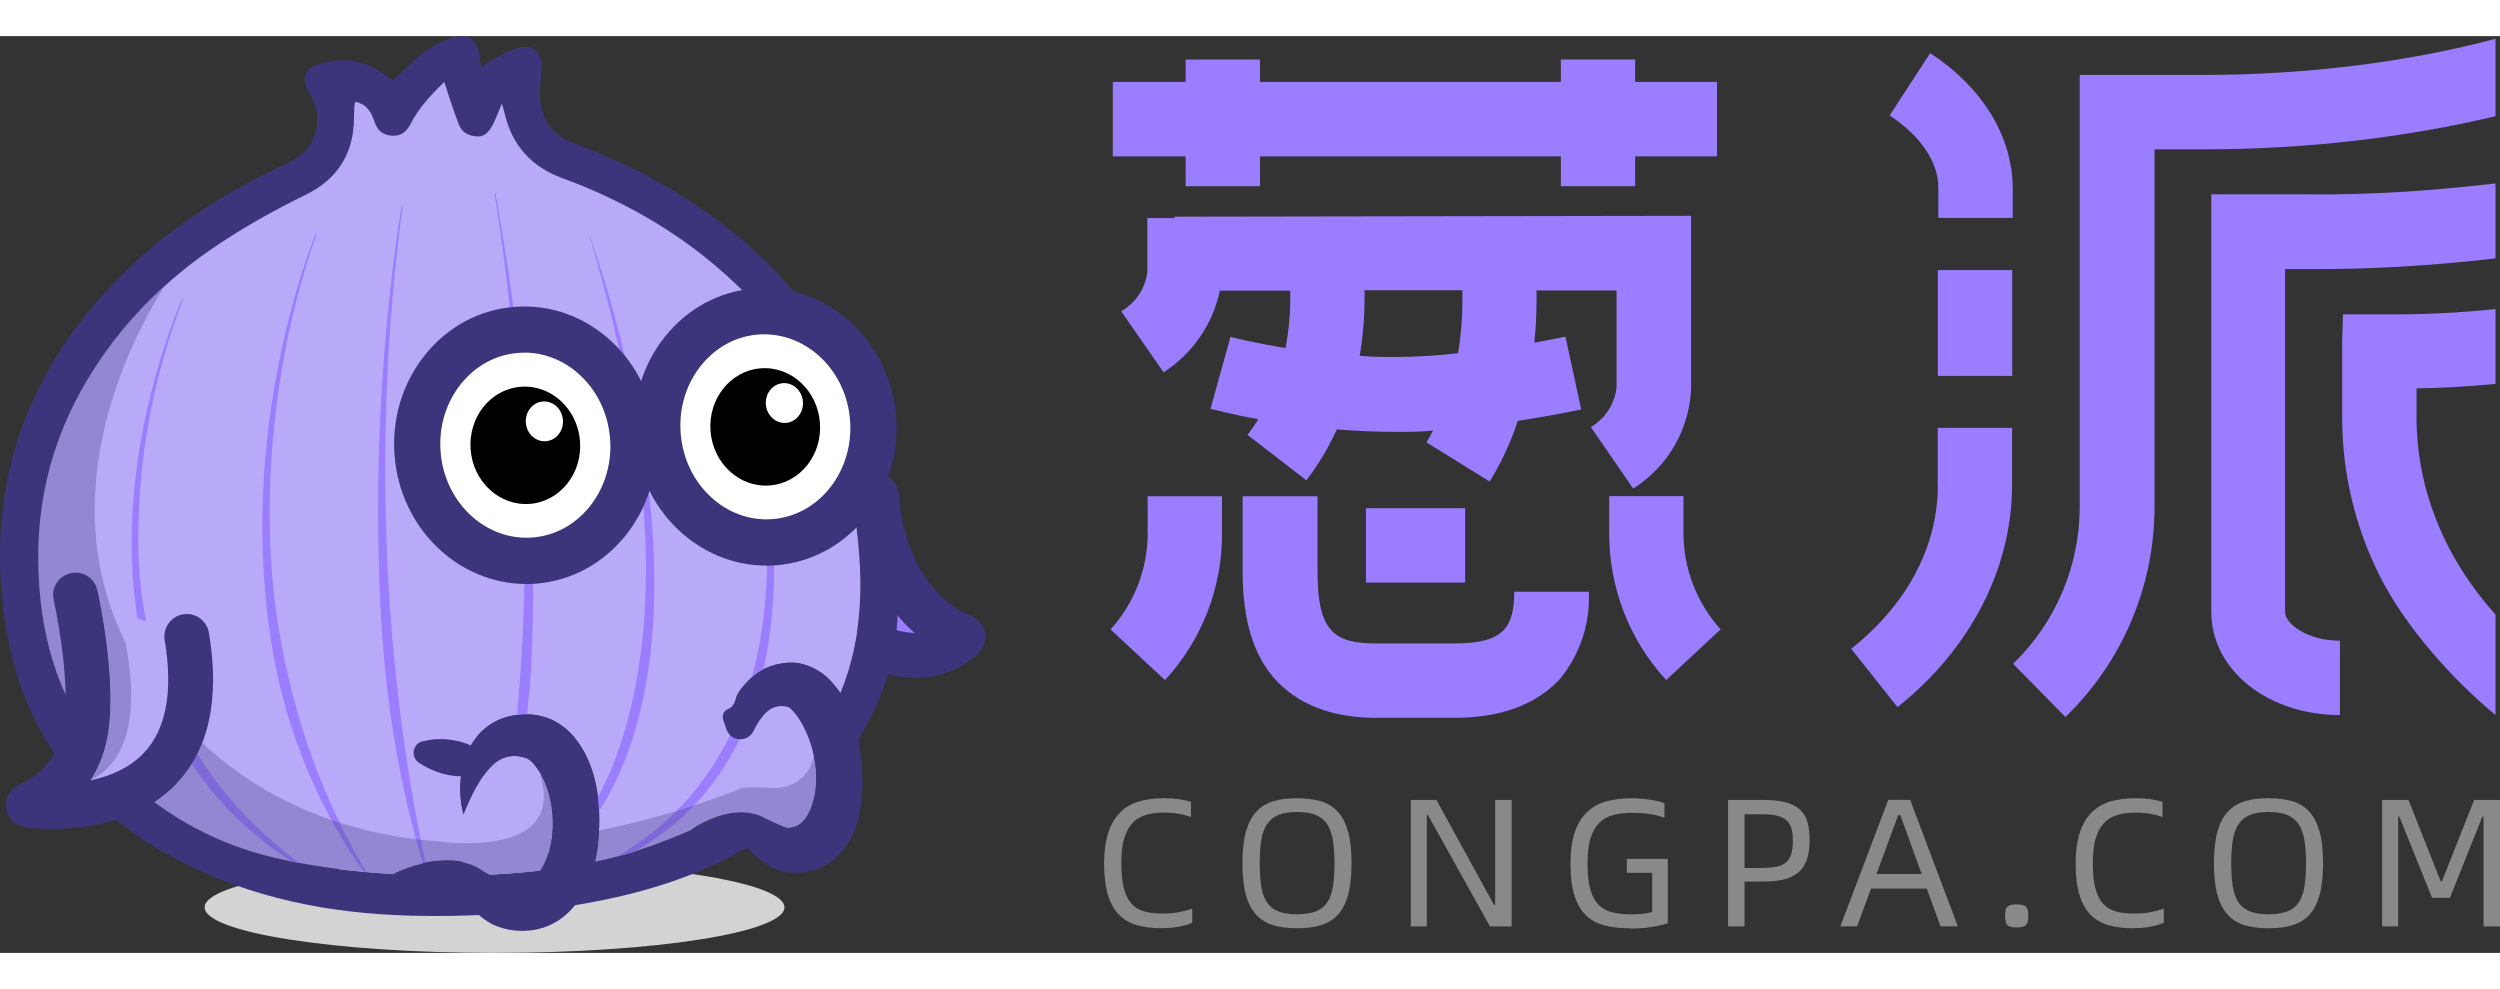 <?xml version="1.0" encoding="UTF-8"?>
<svg width="273" height="108" xmlns="http://www.w3.org/2000/svg" viewBox="0 0 244.72 89.74">
  <rect x="0" y="0" width="244.72" height="89.74" fill="#333333" stroke="none"/>
  <g isolation="isolate">
    <g id="uuid-7c5d5cc8-d079-470f-99bc-d703d0e614ea" data-name="CONGPA">
      <ellipse cx="48.41" cy="85.28" rx="28.38" ry="4.46" fill="#d3d3d3"/>
      <g>
        <g>
          <ellipse cx="88.51" cy="57.05" rx="2.86" ry="3.08" fill="#9b7dff"/>
          <path d="m87.5,60.14c-.47,2.33-2.1,8.65-8.39,14.92-1.65,1.65-4.23,3.28-4.23,3.28-5.76,3.81-12.21,5.72-18.96,6.79-5.17.82-10.38,1.1-15.61.97-8-.2-15.7-1.7-22.85-5.43-9.17-4.77-15.07-12.17-16.81-22.41-2.06-12.09.76-23.01,8.91-32.37,4.94-5.68,11.01-9.84,17.75-13.07.57-.27,1.16-.51,1.68-.86,2.05-1.35,2.67-3.91,1.49-6.05-.08-.15-.2-.28-.28-.43-.74-1.33-.4-2.33,1.1-2.77,2.07-.6,4.09-.45,5.94.77.43.28.83.6,1.21.88,1-.94,1.9-1.91,2.94-2.7.81-.61,1.76-1.1,2.72-1.44,1.69-.61,2.63.05,2.85,1.81.04.28.07.57.12,1.07.51-.36.87-.7,1.3-.9.86-.42,1.73-.95,2.65-1.12,1.32-.24,2.14.72,2.01,2.08-.08.85-.22,1.71-.2,2.56.05,2.37,1.17,3.98,3.45,4.82,5.36,1.98,10.35,4.66,14.86,8.19,7.47,5.85,12.42,13.33,15.08,22.46,1.87,6.43,2.02,15.18,1.27,18.94Zm-23.58,19.07c5.01-1.87,9.65-3.92,13.45-7.67,3.7-3.66,5.74-8.08,6.53-13.16.53-3.38.38-6.74-.02-10.12-1.21-10.19-5.64-18.68-13.4-25.4-4.56-3.95-9.75-6.86-15.4-8.93-2.99-1.1-4.87-3.12-5.63-6.21-.06-.23-.13-.46-.3-1.1-.41.96-.61,1.55-.9,2.09-.33.62-.75,1.19-1.57,1.13-.8-.05-1.45-.39-1.75-1.18-.31-.8-.58-1.62-.86-2.43-.18-.52-.34-1.04-.56-1.72-1.38,1.34-2.53,2.59-3.32,4.14-.37.72-.9,1.17-1.76,1.12-.91-.05-1.45-.47-1.75-1.36-.29-.85-.69-1.71-1.88-1.97-.05.26-.08.37-.09.48-.02.4-.04.8-.05,1.2-.05,3.44-1.66,5.93-4.7,7.42-3.25,1.59-6.38,3.34-9.37,5.41-5.29,3.67-9.57,8.22-12.67,13.83-3.52,6.36-4.72,13.21-3.94,20.44.84,7.8,4.11,14.25,10.3,19.14,3.51,2.78,7.46,4.75,11.77,5.88,9.19,2.4,26.7,3.13,37.89-1.03Z" fill="#3d357c"/>
          <path d="m83.9,58.38c-.33,2.09-.86,4.07-1.64,5.93-.32-.48-.68-.93-1.1-1.35-.9-.91-2.31-1.63-3.67-1.63-1.37,0-2.88.49-3.91,1.45-2.37,2.24-1.71,2.65-.59,5.43.48-1.64.51,0,1.43-1.36.67-.99,1.52-1.53,2.7-1.23.02,0,.02,0,.03,0h.02c.26.18.39.32.65.61.67.86,1.2,1.92,1.56,3.04.51,1.62.67,3.39.38,4.98-.01.06-.03.12-.04.18-.23,1.05-.58,1.97-1.34,2.63-.24.2-.59.35-.94.4-.07.01-.09.02-.11.03-.02.02-.04.05-.13.04-.09,0-.24-.05-.39-.1-.13-.04-.26-.1-.4-.16-.51-.21-1.08-.5-1.56-.73-.69-.39-1.57-.56-2.26-.56-.64,0-1.22.09-1.77.24-.42.11-.82.25-1.21.41-.73.3-1.42.67-2.05,1.13-.08.03-.15.07-.23.1-1.11.47-2.25.91-3.4,1.34-1.76.65-3.67,1.19-5.68,1.61.17-.74.29-1.5.34-2.23.26-3.4-.1-7.19-2.38-9.96-1.49-1.76-3.49-2.5-5.79-2.15-4.62.69-6.07,5.71-5.05,9.68.69-1.7,1.52-3.5,2.77-4.73.89-.91,2.04-1.18,3.24-.8.26.07.46.2.68.4,2.09,2.17,2.62,6.58,1.48,9.4-.2.47-.42.89-.68,1.26-1.62.19-3.28.32-4.93.4-.15-.09-.29-.18-.44-.27-.05-.03-.18-.11-.23-.14-.82-.58-1.88-.89-2.81-.96-2.17-.14-4.16.38-6.05,1.3h0c-4.74-.29-9.08-.93-12.36-1.79-4.31-1.12-8.26-3.1-11.77-5.88-6.19-4.89-9.46-11.34-10.3-19.14-.78-7.23.42-14.08,3.94-20.44,3.1-5.6,7.38-10.16,12.67-13.83,2.99-2.07,6.12-3.82,9.37-5.41,3.04-1.49,4.66-3.98,4.7-7.42,0-.4.02-.8.04-1.2,0-.11.04-.22.09-.48,1.19.26,1.59,1.11,1.88,1.97.3.89.85,1.31,1.75,1.36.86.04,1.39-.4,1.76-1.12.79-1.55,1.94-2.81,3.32-4.14.22.68.39,1.2.56,1.72.28.81.55,1.63.86,2.43.3.79.95,1.12,1.75,1.18.82.06,1.24-.51,1.57-1.13.29-.54.49-1.13.9-2.09.18.64.25.87.3,1.1.76,3.08,2.64,5.11,5.63,6.21,5.65,2.07,10.84,4.98,15.4,8.93,7.77,6.72,12.19,15.21,13.4,25.4.4,3.37.55,6.74.02,10.12Z" fill="#b8aaf9"/>
          <g>
            <path d="m40.21,73.4c-3.07-18.75-3.3-37.97-.79-56.8l-.1-.02c-.46,2.73-.81,5.48-1.12,8.24-.91,8.27-1.31,16.6-1.16,24.92.1,5.55.39,11.11,1.18,16.61.76,5.36,1.9,10.67,3.56,15.81.05,0,.1,0,.15,0-.26-1.23-.56-2.44-.78-3.68-.32-1.57-.68-3.51-.94-5.09Z" fill="#9b7dff"/>
            <path d="m13.54,48.88c.02-7.88,1.55-15.79,4.39-23.14l-.09-.04c-.53,1.21-.99,2.45-1.42,3.7-1.28,3.76-2.24,7.62-2.85,11.55-1.99,12.9.12,26.83,10.09,36.04,1.51,1.42,3.16,2.69,4.89,3.82.25.05.5.1.76.15-1.56-1.16-3.05-2.44-4.44-3.79-7.62-7.37-11.42-17.76-11.34-28.29Z" fill="#9b7dff"/>
            <path d="m64.74,78.12c15.35-11.27,11.89-36.01,6.28-51.72l-.09.03c.43,1.24.81,2.5,1.16,3.76,1.05,3.79,1.85,7.65,2.36,11.55,2.09,14.99-.41,30.73-14.11,38.59.58-.15,1.15-.31,1.7-.48.93-.52,1.84-1.09,2.69-1.73Z" fill="#9b7dff"/>
            <path d="m56.58,78.67c12.51-14.78,6.8-43.09.91-59.87,3.56,11.98,6.38,24.97,5.61,37.71-.49,6.98-1.97,14.1-5.77,20.07-1.17,1.85-2.59,3.55-4.19,5.08.16-.02.33-.04.49-.06.51-.43,1.01-.88,1.49-1.34.43-.41,1.08-1.14,1.47-1.58Z" fill="#9b7dff"/>
            <path d="m32.46,75.29c-.5-1.03-1.14-2.7-1.58-3.76-.39-1.12-1-2.73-1.31-3.86-.36-1.1-.81-2.79-1.1-3.93-.07-.24-.19-.74-.24-.99-.11-.5-.33-1.5-.44-1.99-.2-1-.37-2.01-.55-3.01-.05-.36-.31-2.22-.36-2.53-.03-.33-.12-1.18-.15-1.52-1.09-11.21.5-23.69,4.25-34.3l-.09-.04c-.51,1.27-.95,2.57-1.37,3.88-.41,1.31-.79,2.63-1.13,3.96-2.41,9.3-3.31,19.06-2.3,28.63.22,1.98.52,4.19.95,6.13.12.57.29,1.47.45,2.02,0,0,.53,2,.53,2,.26.93.65,2.04.95,2.96.36.97.74,1.94,1.11,2.9.29.63,1,2.23,1.28,2.83.45.84.98,1.92,1.45,2.74.35.59,1.26,2.1,1.61,2.65.39.56.81,1.17,1.21,1.76.08,0,.15.01.23.02-.38-.66-.77-1.35-1.14-1.97-.74-1.42-1.63-3.12-2.27-4.58Z" fill="#9b7dff"/>
            <path d="m51.25,56.73c-.16,3.74-.39,7.5-.8,11.23.3.16.58.39.85.67.31-2.17.52-4.36.68-6.54.79-15.64-.72-31.34-3.48-46.73l-.1.02c.47,2.8.85,5.62,1.19,8.44,1.29,10.91,2.05,21.92,1.66,32.91Z" fill="#9b7dff"/>
          </g>
          <path d="m7.4,54.72s2.03,8.92.88,13.93-5.48,6.62-5.48,6.62c0,0,18.73,2.84,15.48-16.49" fill="#b8aaf9"/>
          <path d="m89.62,62.81c-1.32,0-2.84-.26-4.55-.96-1.12-.46-1.66-1.74-1.2-2.86.46-1.12,1.74-1.66,2.86-1.2,1.09.44,2.02.62,2.8.63-5.68-4.93-5.92-12.94-5.93-13.34-.03-1.21.94-2.22,2.15-2.24,1.21-.03,2.21.93,2.24,2.14,0,.11.33,8.92,7.13,11.81.65.27,1.12.84,1.28,1.52.16.68-.02,1.4-.48,1.93-.12.14-2.28,2.58-6.29,2.58Z" fill="#3d357c"/>
          <ellipse cx="51.42" cy="40.05" rx="10.58" ry="11.32" transform="translate(-2.9 4.04) rotate(-4.37)" fill="#fff"/>
          <path d="m51.52,53.63c-6.67,0-12.36-5.47-12.9-12.6-.27-3.59.78-7.07,2.97-9.81,2.22-2.78,5.35-4.46,8.8-4.72,3.45-.26,6.79.92,9.41,3.33,2.58,2.37,4.15,5.65,4.42,9.24.57,7.47-4.71,13.99-11.77,14.53-.31.02-.63.04-.93.04Zm-.2-22.64c-.2,0-.39,0-.59.02-2.19.17-4.18,1.25-5.61,3.04-1.47,1.84-2.18,4.19-1.99,6.63.36,4.77,4.07,8.42,8.4,8.42.19,0,.39,0,.59-.02,4.57-.35,7.98-4.69,7.6-9.67-.19-2.44-1.24-4.66-2.98-6.26-1.54-1.41-3.44-2.17-5.42-2.17Z" fill="#3d357c"/>
          <ellipse cx="51.42" cy="40.05" rx="5.37" ry="5.75" transform="translate(-2.9 4.04) rotate(-4.37)"/>
          <ellipse cx="53.29" cy="37.71" rx="1.82" ry="1.95" transform="translate(-2.72 4.17) rotate(-4.37)" fill="#fff"/>
          <ellipse cx="74.91" cy="38.25" rx="10.58" ry="11.32" transform="translate(-2.7 5.82) rotate(-4.37)" fill="#fff"/>
          <path d="m75.02,51.83c-6.67,0-12.36-5.47-12.9-12.6-.27-3.59.78-7.07,2.97-9.81,2.22-2.78,5.35-4.46,8.8-4.72,7.06-.54,13.27,5.1,13.84,12.57h0c.57,7.47-4.71,13.99-11.77,14.53-.31.02-.62.04-.93.04Zm-.2-22.64c-.2,0-.39,0-.59.02-2.19.17-4.18,1.25-5.61,3.04-1.47,1.84-2.18,4.19-1.99,6.63.38,4.98,4.41,8.75,8.98,8.4,4.57-.35,7.98-4.69,7.6-9.67h0c-.36-4.77-4.07-8.42-8.4-8.42Z" fill="#3d357c"/>
          <ellipse cx="74.91" cy="38.25" rx="5.37" ry="5.75" transform="translate(-2.7 5.82) rotate(-4.37)"/>
          <ellipse cx="76.78" cy="35.91" rx="1.82" ry="1.95" transform="translate(-2.51 5.96) rotate(-4.37)" fill="#fff"/>
          <path d="m45.36,76.16c-1.02-3.97.43-8.99,5.05-9.68,2.29-.35,4.29.39,5.79,2.15,2.28,2.78,2.64,6.56,2.38,9.96-.3,3.77-2.04,8.08-6.18,8.88-1.41.26-2.9.09-4.21-.53-1.27-.67-2.17-1.71-3.1-2.73-.79-1.05-2.47-1.43-3.81-1.73-.93-.19-1.89-.33-2.89-.44,1.89-.92,3.88-1.45,6.05-1.31.93.07,1.99.37,2.81.96.05.03.18.11.23.14.47.3,1,.62,1.46.87.29.16.64.33.91.38.35,0,.78,0,1.13-.08,1.3-.3,2.01-1.29,2.55-2.56,1.14-2.82.62-7.23-1.48-9.4-.21-.2-.41-.33-.67-.4-1.2-.38-2.35-.11-3.24.8-1.25,1.23-2.08,3.03-2.77,4.73h0Z" fill="#3d357c"/>
          <path d="m70.79,66.88c-.14-.4.06-.83.44-.99,1.06-.45.32-1.19,2.35-3.11,1.02-.97,2.53-1.46,3.91-1.45,1.36,0,2.77.73,3.67,1.63,2.35,2.37,3,5.71,3.23,8.85.2,3.32-.33,7.44-3.55,9.32-1.56.89-3.58,1.03-5.19.29-.77-.38-1.4-.92-1.97-1.44-.22-.2-.43-.4-.63-.6-.04-.04-.1-.09-.1-.1-.19-.28-.49-.46-.81-.6-.63-.28-1.45-.43-2.3-.51-.86-.08-1.75-.1-2.68-.09.74-.59,1.56-1.06,2.44-1.42.89-.36,1.85-.64,2.98-.64.7,0,1.57.17,2.26.56.61.3,1.36.67,1.96.89.15.05.3.09.39.1.09,0,.11-.02.13-.04.02-.01.05-.02.11-.03.34-.05.69-.19.94-.4.81-.7,1.15-1.69,1.38-2.82.49-2.7-.3-5.92-1.94-8.02-.25-.29-.39-.42-.65-.6,0,0-.02,0-.02,0,0,0,0,0-.03,0-1.18-.3-2.03.25-2.7,1.23-.24.36-.46.74-.66,1.14-.55,1.13-2.19,1.05-2.62-.13l-.35-.98Z" fill="#3d357c"/>
          <g mix-blend-mode="multiply" opacity=".3">
            <path d="m79.75,74.26c-.01.06-.03.12-.04.18-.23,1.05-.58,1.97-1.34,2.63-.25.2-.6.34-.94.4-.07.01-.09.02-.11.03-.02.02-.04.05-.13.04-.09,0-.24-.05-.39-.09-.13-.05-.26-.1-.4-.16-.51-.22-1.08-.5-1.56-.73-.69-.39-1.57-.56-2.26-.56-.64,0-1.22.09-1.77.24-.42.11-.82.25-1.21.41-.73.3-1.41.67-2.05,1.13-1.18.51-2.39.98-3.63,1.44-1.76.65-3.67,1.19-5.69,1.61.18-.74.29-1.5.35-2.23.02-.28.04-.56.05-.85,5.28-1.04,10.11-2.6,14.01-4.15,0,0,.74-.1,2.4-.03.19,0,.38.02.59.03.5.03,1.02-.04,1.52-.21.95-.33,1.81-1.01,2.24-2.07.12-.29.2-.6.25-.94,0,0,0-.01,0-.02.28,1.31.33,2.66.1,3.9Z" fill="#3d357c" mix-blend-mode="multiply"/>
            <path d="m52.98,72.31l-.09.05c1.58,5.15-2.6,6.4-5.99,6.61h0c-1.91.12-3.57-.09-3.81-.13-.01,0-.02,0-.03,0h0c-8.16-.59-16.37-3.28-23.26-9.65-.62,1.59-1.52,2.99-2.68,4.17-.63.64-1.31,1.18-2.01,1.65,3.3,2.44,6.96,4.2,10.93,5.24,3.28.86,7.63,1.5,12.36,1.78,1.89-.92,3.87-1.44,6.04-1.3.93.07,1.99.37,2.81.96.05.03.18.11.23.14.14.09.29.18.44.27,1.66-.08,3.31-.21,4.94-.4.26-.37.49-.8.68-1.26.95-2.34.75-5.78-.54-8.12Z" fill="#3d357c" mix-blend-mode="multiply"/>
            <path d="m16.27,65.46c-.19,1.11-.51,2.11-.96,2.98-.1.19-.21.38-.32.56-.05.08-.1.15-.15.23-.02.02-.03.05-.05.07-.05.08-.11.15-.16.23,0,0,0,0,0,.01-.06.08-.13.17-.19.24-.05.06-.1.12-.15.18-.03.04-.06.07-.1.11-.06.06-.11.12-.17.18-.13.14-.27.27-.41.39-.09.08-.19.16-.29.24-.05.04-.1.08-.15.12-.1.08-.2.15-.3.22-.41.28-.84.53-1.27.74-.88.42-1.81.71-2.71.9.47-.74.9-1.58,1.22-2.54.06-.19.12-.38.18-.58.03-.1.06-.2.08-.3.03-.1.05-.2.07-.3,1.25-5.43-.79-14.52-.88-14.9-.27-1.18-1.45-1.93-2.63-1.65-1.18.27-1.93,1.44-1.66,2.63,0,.03.01.06.02.08.01.06.02.11.04.17.04.19.09.41.13.64.02.07.03.15.04.22.02.08.03.16.05.24.05.27.1.56.16.86.01.07.02.15.04.22,0,.06.02.11.03.17.02.09.03.18.04.28,0,.05.02.1.03.15.02.1.03.2.05.3,0,0,0,0,0,0,.01.08.02.15.03.23.01.07.02.15.03.22.02.12.03.24.05.35.01.1.03.21.04.31.01.08.02.16.03.25.01.09.02.19.04.28.02.2.05.4.07.6.01.11.02.22.03.32,0,.04,0,.08.01.12,0,.07.02.15.02.22.03.28.05.56.07.84.01.12.02.24.03.35.04.62.07,1.25.08,1.85-1.29-2.83-2.11-5.93-2.47-9.28-.78-7.23.42-14.08,3.94-20.44,2.17-3.92,4.92-7.33,8.19-10.28-3.38,5.39-11.64,21.24-3,36.39.88,1.53,1.93,3.06,3.17,4.57Z" fill="#3d357c" mix-blend-mode="multiply"/>
          </g>
          <path d="m11.97,57.72c0,.62,3.52,12.48-3.58,15.32,0,0,8.73.8,9.68-8.15l-6.09-7.17Z" fill="#b8aaf9"/>
          <path d="m5.21,77.61c-1.55,0-2.61-.15-2.74-.17-1-.15-1.78-.95-1.88-1.96-.1-1,.48-1.93,1.43-2.27.24-.1,3.27-1.4,4.11-5.06.85-3.7-.35-10.6-.88-12.95-.27-1.18.47-2.36,1.66-2.63,1.18-.27,2.36.47,2.63,1.66.09.38,2.12,9.48.88,14.9-.34,1.47-.9,2.7-1.55,3.72,1.81-.38,3.71-1.15,5.13-2.6,2.26-2.3,2.97-6.04,2.12-11.12-.2-1.2.61-2.33,1.8-2.53,1.2-.2,2.33.61,2.53,1.8,1.1,6.55-.02,11.58-3.33,14.94-3.58,3.63-8.76,4.26-11.91,4.26Z" fill="#3d357c"/>
        </g>
        <g>
          <path d="m41.15,70.08s1.92.31,5.35,1.02" fill="#606060"/>
          <path d="m41.31,69.05c1.4-.38,2.82-.29,4.17.14.44.16.86.35,1.26.68.87.7.56,2.15-.5,2.44-1.68.46-3.92-.24-5.3-1.24-.75-.55-.52-1.78.37-2.03h0Z" fill="#3d357c"/>
        </g>
      </g>
      <g>
        <g id="uuid-9a9344de-b81b-4735-a3be-c2a6874cf401" data-name=" 编组 ">
          <path id="uuid-f9cdd8da-02f1-4c99-8782-2b5e17b1a888" data-name=" 路径 2" d="m112.35,48.6c0,3.5-1.29,6.88-3.64,9.48l5.33,4.96c3.62-3.93,5.62-9.09,5.58-14.44v-3.56h-7.28v3.56Z" fill="#9b7dff"/>
          <path id="uuid-0c11e1b0-4eed-4da5-b093-135ac8998815" data-name=" 路径 3" d="m164.8,45.03h-7.28v3.56c-.03,5.35,1.96,10.51,5.58,14.44l5.33-4.96c-2.35-2.6-3.65-5.98-3.64-9.48v-3.56Z" fill="#9b7dff"/>
          <polygon id="uuid-6219f029-3196-4dff-a807-4e4a98ce5a71" data-name=" 路径 9" points="116.06 14.69 123.34 14.69 123.34 11.77 152.79 11.77 152.79 14.69 160.06 14.69 160.06 11.77 168.07 11.77 168.07 4.48 160.06 4.48 160.06 2.29 152.79 2.29 152.79 4.48 123.34 4.48 123.34 2.29 116.06 2.29 116.06 4.48 108.93 4.48 108.93 11.77 116.06 11.77 116.06 14.69" fill="#9b7dff"/>
          <path id="uuid-7e243637-3fed-4f88-8a30-a8b0d35be395" data-name=" 复合路径 " d="m155.72,38.26l4.15,6.03c3.41-2.14,5.53-5.84,5.67-9.86v-16.84l-47.66.08h-2.92v.14h-2.65v5.28c-.2,1.62-1.15,3.04-2.56,3.84l4.15,5.98c2.83-1.82,4.81-4.7,5.51-7.99h6.89v.88c0,1.59-.16,3.17-.46,4.73-3.27-.53-5.35-1.08-5.39-1.09l-1.96,7.05c.15,0,1.9.51,4.68,1.01-.33.54-.68,1.05-1.05,1.54l5.76,4.44c1.18-1.54,2.18-3.22,2.98-4.98,1.84.15,3.84.24,5.87.24,1.15,0,2.34,0,3.55-.13-.2.39-.42.78-.65,1.15l6.19,3.84c1.15-1.86,2.07-3.85,2.75-5.93,3.46-.54,6.01-1.08,6.21-1.13l-1.54-7.12s-1.28.27-3.05.59c.14-1.35.22-2.71.22-4.07v-1.04h7.83v9.5c-.18,1.61-1.11,3.04-2.51,3.86Zm-12.57-12.34c0,1.72-.14,3.43-.42,5.12-1.98.23-3.97.35-5.97.37-1.28,0-2.49,0-3.66-.12.31-1.82.47-3.67.47-5.52v-.9h9.58v1.04Z" fill="#9b7dff"/>
          <path id="uuid-343c5e5c-22f9-4d13-9523-68f330240862" data-name=" 路径 10" d="m142.44,59.45h-7.69c-4,0-5.78-1.01-5.78-6.99v-7.42h-7.33v7.42c0,4.56.99,7.93,3.02,10.32,2.22,2.56,5.6,3.95,10.04,3.95h7.69c4.5,0,7.93-1.28,10.25-3.74,2.01-2.4,3.04-5.47,2.88-8.6h-7.29c-.03,3.36-.91,5.06-5.8,5.06Z" fill="#9b7dff"/>
          <rect id="uuid-8a4f640f-833c-40d2-80e7-0331daac5b42" data-name=" 路径 11" x="133.71" y="46.21" width="9.71" height="7.28" fill="#9b7dff"/>
          <g>
            <path id="uuid-56e580a1-f16a-49ad-bbfe-dea5b349d199" data-name=" 路径 " d="m189.69,43.96c0,5.99-3.01,11.68-8.48,16.01l4.53,5.71c7.13-5.66,11.22-13.58,11.22-21.78v-5.55h-7.28v5.6Z" fill="#9b7dff"/>
            <path id="uuid-41ce95af-d114-461f-ab87-c86361935e4c" data-name=" 路径 5" d="m188.94,1.67l-3.97,6.1c3.02,1.97,4.77,4.55,4.77,7.05v2.98h7.28v-2.97c-.04-5.02-2.95-9.81-8.07-13.16Z" fill="#9b7dff"/>
            <rect id="uuid-e50a8241-77c9-4078-a1d3-d88dbc0db98e" data-name=" 路径 6" x="189.69" y="22.9" width="7.28" height="10.36" fill="#9b7dff"/>
            <path d="m244.28.26c-8.38,2.24-18.4,3.54-28.62,3.54h-12.08v42.27c0,5.8-2.36,11.34-6.52,15.37l5.12,5.21c5.58-5.4,8.73-12.83,8.72-20.6V11.08h4.79c10.14,0,19.75-1.15,28.59-3.24V.26Z" fill="#9b7dff"/>
            <path d="m223.68,56.38V22.8h2.28c5.92.05,11.83-.31,18.32-1.04v-7.34c-6.49.75-12.4,1.13-18.32,1.07h-9.5v40.89c0,5.66,5.53,10.08,12.59,10.08v-7.28c-3.24,0-5.37-1.69-5.37-2.81Z" fill="#9b7dff"/>
            <path d="m244.28,56.63c-5.01-5.6-7.73-12.31-7.73-19.33v-2.82c2.58-.03,5.16-.19,7.73-.44v-7.33c-3.56.38-7.14.56-10.72.52h-4.21l-.08,2.56v7.58c0,5.36,1.26,10.64,3.66,15.44,2.49,4.96,7.08,10.11,11.35,13.65v-9.84Z" fill="#9b7dff"/>
          </g>
        </g>
        <g>
          <path d="m113.72,87.33c-.86,0-1.63-.09-2.32-.27s-1.28-.5-1.78-.97c-.49-.47-.87-1.12-1.14-1.94-.27-.83-.4-1.89-.4-3.18,0-1.19.14-2.19.41-3.01s.66-1.47,1.16-1.97c.5-.5,1.11-.86,1.83-1.07.72-.21,1.52-.32,2.42-.32.57,0,1.07.03,1.49.09.42.06.82.15,1.19.27v1.48c-.36-.13-.75-.24-1.18-.31-.43-.08-.92-.12-1.46-.12-.7,0-1.31.08-1.84.25s-.96.44-1.3.83-.6.89-.78,1.52c-.17.62-.26,1.4-.26,2.33,0,.99.08,1.8.24,2.43s.4,1.14.73,1.52c.33.37.74.64,1.25.78.51.15,1.1.22,1.79.22.58,0,1.1-.04,1.55-.12.45-.08.92-.2,1.39-.37v1.39c-.34.16-.77.28-1.28.38-.51.1-1.08.15-1.71.15Z" fill="#898989"/>
          <path d="m126.96,87.33c-.88,0-1.65-.1-2.31-.29-.66-.2-1.22-.54-1.67-1.02-.45-.48-.79-1.13-1.02-1.95-.23-.82-.34-1.86-.34-3.1s.11-2.28.34-3.1c.23-.81.56-1.47,1.02-1.95.45-.49,1.01-.83,1.67-1.03.66-.2,1.43-.29,2.31-.29s1.65.1,2.32.29,1.22.54,1.67,1.03c.45.49.78,1.14,1.01,1.95.23.81.34,1.85.34,3.1s-.11,2.28-.34,3.1c-.23.82-.56,1.47-1.01,1.95-.45.48-1,.82-1.67,1.02-.67.2-1.44.29-2.32.29Zm0-1.37c.76,0,1.38-.1,1.86-.29s.85-.49,1.11-.89c.27-.4.45-.92.55-1.55.1-.63.15-1.39.15-2.27s-.05-1.6-.15-2.23c-.1-.63-.29-1.15-.55-1.56-.27-.41-.64-.72-1.11-.92s-1.09-.3-1.86-.3-1.36.1-1.84.3c-.48.2-.85.51-1.11.92-.27.41-.45.93-.55,1.56-.1.63-.15,1.37-.15,2.23s.05,1.63.15,2.27c.1.63.29,1.15.55,1.55.27.4.64.7,1.11.89.48.19,1.09.29,1.84.29Z" fill="#898989"/>
          <path d="m138.09,74.77h2.52l5.64,10.28h.11v-10.28h1.61v12.38h-2.12l-6.07-10.9h-.11v10.9h-1.57v-12.38Z" fill="#898989"/>
          <path d="m159.53,87.33c-.9,0-1.71-.09-2.43-.27-.71-.18-1.32-.5-1.82-.97-.5-.47-.88-1.12-1.15-1.94-.27-.83-.4-1.89-.4-3.18,0-1.19.14-2.19.41-3.01s.67-1.47,1.18-1.97,1.14-.86,1.88-1.07c.74-.21,1.58-.32,2.51-.32.29,0,.58.01.88.04.3.02.6.06.88.1.29.04.56.09.81.15.26.06.47.12.65.2v1.43c-.42-.17-.89-.29-1.42-.37-.53-.08-1.11-.12-1.74-.12-.69,0-1.31.07-1.85.21s-1,.4-1.37.77c-.37.37-.66.87-.86,1.52s-.29,1.46-.29,2.46c0,1.06.09,1.91.28,2.56.18.65.46,1.15.83,1.51s.82.6,1.35.72,1.14.19,1.85.19c.29,0,.62-.02,1.01-.05.39-.04.72-.1,1.01-.18v-3.84h-2.48v-1.36h4.01v6.3c-.45.14-.99.26-1.61.37-.62.1-1.33.15-2.11.15Z" fill="#898989"/>
          <path d="m169.17,74.77h3.44c.87,0,1.59.08,2.18.23.58.16,1.05.39,1.4.71s.6.73.74,1.23c.14.5.21,1.09.21,1.78,0,.73-.09,1.34-.26,1.86-.17.51-.44.93-.8,1.25-.36.32-.83.56-1.41.71-.58.15-1.26.22-2.06.22h-1.84v4.39h-1.61v-12.38Zm3.3,6.65c.57,0,1.05-.04,1.44-.12.39-.08.71-.23.94-.44.23-.21.4-.48.5-.83.1-.34.15-.78.15-1.3,0-.48-.05-.88-.15-1.2-.1-.33-.27-.59-.5-.79-.23-.2-.54-.35-.94-.44-.39-.09-.87-.13-1.44-.13h-1.7v5.26h1.7Z" fill="#898989"/>
          <path d="m188.63,83.45h-5.48l-1.36,3.69h-1.64l4.69-12.38h2.14l4.67,12.38h-1.7l-1.34-3.69Zm-.52-1.43l-2.09-5.76h-.21l-2.12,5.76h4.42Z" fill="#898989"/>
          <path d="m197.41,87.25c-.42,0-.71-.07-.88-.2-.17-.13-.26-.45-.26-.95s.09-.78.26-.91c.17-.13.47-.2.88-.2s.7.07.87.2.27.43.27.91c0,.5-.09.82-.27.95-.18.13-.47.2-.87.2Z" fill="#898989"/>
          <path d="m208.82,87.33c-.86,0-1.63-.09-2.32-.27s-1.28-.5-1.78-.97c-.49-.47-.87-1.12-1.14-1.94-.27-.83-.4-1.89-.4-3.18,0-1.19.14-2.19.41-3.01s.66-1.47,1.16-1.97c.5-.5,1.11-.86,1.83-1.07.72-.21,1.52-.32,2.42-.32.57,0,1.07.03,1.49.09.42.06.82.15,1.19.27v1.48c-.36-.13-.75-.24-1.18-.31-.43-.08-.92-.12-1.46-.12-.7,0-1.31.08-1.84.25s-.96.44-1.3.83-.6.89-.78,1.52c-.17.62-.26,1.4-.26,2.33,0,.99.08,1.8.24,2.43s.4,1.14.73,1.52c.33.37.74.64,1.25.78.51.15,1.1.22,1.79.22.58,0,1.1-.04,1.55-.12.45-.08.92-.2,1.39-.37v1.39c-.34.16-.77.28-1.28.38-.51.1-1.08.15-1.71.15Z" fill="#898989"/>
          <path d="m222.06,87.33c-.88,0-1.65-.1-2.31-.29-.66-.2-1.22-.54-1.67-1.02-.45-.48-.79-1.13-1.02-1.95-.23-.82-.34-1.86-.34-3.1s.11-2.28.34-3.1c.23-.81.56-1.47,1.02-1.95.45-.49,1.01-.83,1.67-1.03.66-.2,1.43-.29,2.31-.29s1.65.1,2.32.29,1.22.54,1.67,1.03c.45.49.78,1.14,1.01,1.95.23.81.34,1.85.34,3.1s-.11,2.28-.34,3.1c-.23.82-.56,1.47-1.01,1.95-.45.48-1,.82-1.67,1.02-.67.2-1.44.29-2.32.29Zm0-1.37c.76,0,1.38-.1,1.86-.29s.85-.49,1.11-.89c.27-.4.45-.92.55-1.55.1-.63.15-1.39.15-2.27s-.05-1.6-.15-2.23c-.1-.63-.29-1.15-.55-1.56-.27-.41-.64-.72-1.11-.92s-1.09-.3-1.86-.3-1.36.1-1.84.3c-.48.2-.85.51-1.11.92-.27.41-.45.93-.55,1.56-.1.63-.15,1.37-.15,2.23s.05,1.63.15,2.27c.1.63.29,1.15.55,1.55.27.4.64.7,1.11.89.48.19,1.09.29,1.84.29Z" fill="#898989"/>
          <path d="m233.19,74.77h2.57l3.16,7.97h.11l3.16-7.97h2.53v12.38h-1.61v-10.76h-.11l-3.18,7.96h-1.75l-3.21-7.96h-.11v10.76h-1.57v-12.38Z" fill="#898989"/>
        </g>
      </g>
    </g>
  </g>
</svg>